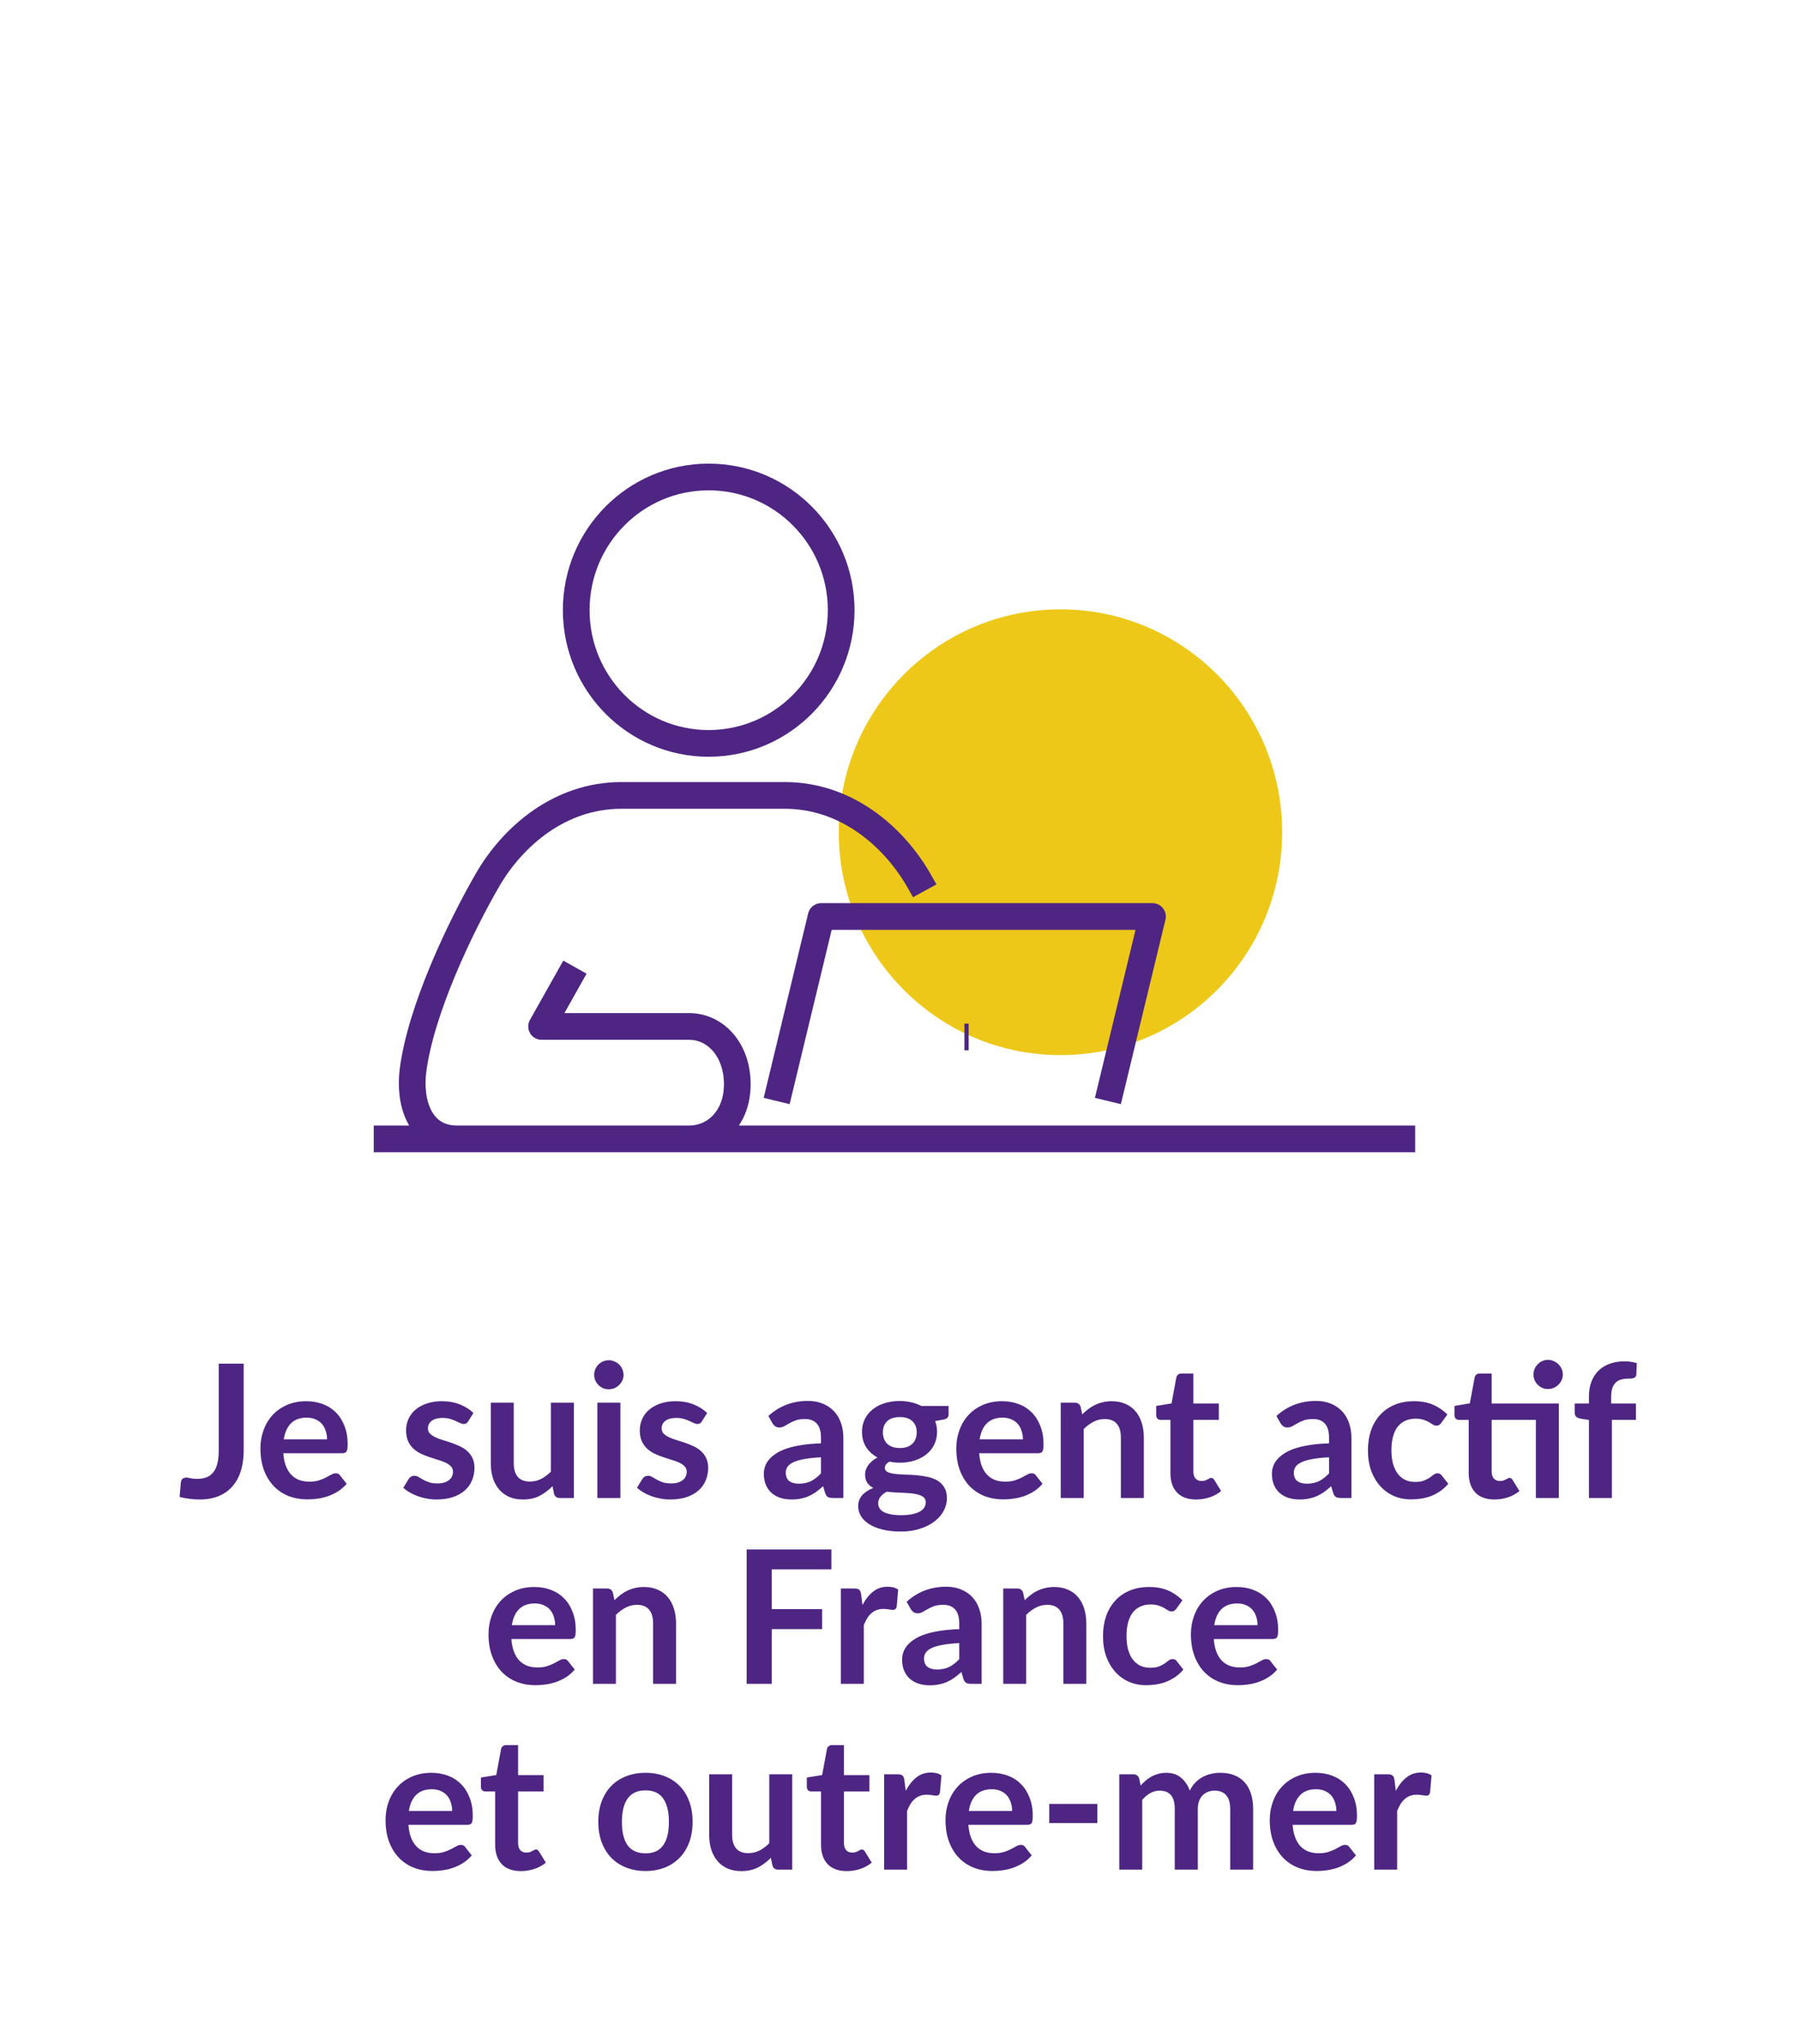 <svg width="155" height="176" viewBox="0 0 155 176" fill="none" xmlns="http://www.w3.org/2000/svg">
<g filter="url(#filter0_d_1829_20659)">
<rect x="7" y="7" width="141" height="162" rx="8" fill="white"/>
<path d="M91.321 90.86C101.864 90.86 110.407 82.269 110.407 71.668C110.407 61.066 101.864 52.475 91.321 52.475C80.778 52.475 72.228 61.066 72.228 71.668C72.228 82.269 80.778 90.86 91.321 90.86Z" fill="#EDC818"/>
<path d="M121.862 98.075H32.185M49.508 83.286L46.637 88.392H59.331C61.628 88.392 63.489 90.409 63.489 93.379C63.489 96.218 61.628 98.075 59.331 98.075H39.366C36.15 98.075 35.216 94.952 35.562 92.204C36.226 86.952 39.685 79.738 42.002 75.745C44.154 72.044 48.187 68.497 53.507 68.497H67.578C72.897 68.497 76.931 72.044 79.082 75.745C79.255 76.051 79.442 76.371 79.629 76.712M95.401 94.812L99.241 78.924H70.711L66.879 94.812M83.413 89.296H83.046" stroke="#4E2583" stroke-width="2.3" stroke-miterlimit="10" stroke-linejoin="round"/>
<path d="M72.434 52.539C72.434 58.876 67.322 64.017 61.02 64.017C54.725 64.017 49.619 58.876 49.619 52.539C49.619 46.209 54.725 41.075 61.02 41.075C67.322 41.075 72.434 46.209 72.434 52.539Z" stroke="#4E2583" stroke-width="2.3" stroke-miterlimit="10" stroke-linejoin="round"/>
<path d="M20.985 124.888C20.985 125.539 20.905 126.125 20.745 126.648C20.585 127.171 20.345 127.616 20.025 127.984C19.71 128.352 19.316 128.635 18.841 128.832C18.366 129.029 17.814 129.128 17.185 129.128C16.897 129.128 16.614 129.109 16.337 129.072C16.06 129.04 15.769 128.987 15.465 128.912C15.481 128.699 15.5 128.485 15.521 128.272C15.542 128.059 15.561 127.845 15.577 127.632C15.593 127.515 15.638 127.421 15.713 127.352C15.793 127.277 15.905 127.24 16.049 127.24C16.14 127.24 16.257 127.259 16.401 127.296C16.55 127.333 16.737 127.352 16.961 127.352C17.265 127.352 17.534 127.309 17.769 127.224C18.004 127.133 18.198 126.992 18.353 126.8C18.513 126.608 18.633 126.36 18.713 126.056C18.793 125.747 18.833 125.373 18.833 124.936V117.432H20.985V124.888ZM28.162 123.952C28.162 123.696 28.125 123.456 28.05 123.232C27.981 123.003 27.874 122.803 27.73 122.632C27.586 122.461 27.402 122.328 27.178 122.232C26.96 122.131 26.704 122.08 26.41 122.08C25.84 122.08 25.389 122.243 25.058 122.568C24.733 122.893 24.525 123.355 24.434 123.952H28.162ZM24.394 125.144C24.426 125.565 24.501 125.931 24.618 126.24C24.736 126.544 24.89 126.797 25.082 127C25.274 127.197 25.501 127.347 25.762 127.448C26.029 127.544 26.322 127.592 26.642 127.592C26.962 127.592 27.237 127.555 27.466 127.48C27.701 127.405 27.904 127.323 28.074 127.232C28.25 127.141 28.402 127.059 28.53 126.984C28.664 126.909 28.792 126.872 28.914 126.872C29.08 126.872 29.202 126.933 29.282 127.056L29.85 127.776C29.632 128.032 29.386 128.248 29.114 128.424C28.842 128.595 28.557 128.733 28.258 128.84C27.965 128.941 27.664 129.013 27.354 129.056C27.05 129.099 26.754 129.12 26.466 129.12C25.896 129.12 25.365 129.027 24.874 128.84C24.384 128.648 23.957 128.368 23.594 128C23.232 127.627 22.946 127.168 22.738 126.624C22.53 126.075 22.426 125.44 22.426 124.72C22.426 124.16 22.517 123.635 22.698 123.144C22.88 122.648 23.138 122.219 23.474 121.856C23.816 121.488 24.229 121.197 24.714 120.984C25.205 120.771 25.757 120.664 26.37 120.664C26.888 120.664 27.365 120.747 27.802 120.912C28.24 121.077 28.616 121.32 28.93 121.64C29.245 121.955 29.49 122.344 29.666 122.808C29.848 123.267 29.938 123.792 29.938 124.384C29.938 124.683 29.906 124.885 29.842 124.992C29.778 125.093 29.656 125.144 29.474 125.144H24.394ZM40.32 122.392C40.267 122.477 40.211 122.539 40.152 122.576C40.093 122.608 40.019 122.624 39.928 122.624C39.832 122.624 39.728 122.597 39.616 122.544C39.509 122.491 39.384 122.432 39.24 122.368C39.096 122.299 38.931 122.237 38.744 122.184C38.563 122.131 38.347 122.104 38.096 122.104C37.707 122.104 37.4 122.187 37.176 122.352C36.957 122.517 36.848 122.733 36.848 123C36.848 123.176 36.904 123.325 37.016 123.448C37.133 123.565 37.285 123.669 37.472 123.76C37.664 123.851 37.88 123.933 38.12 124.008C38.36 124.077 38.603 124.155 38.848 124.24C39.099 124.325 39.344 124.424 39.584 124.536C39.824 124.643 40.037 124.781 40.224 124.952C40.416 125.117 40.568 125.317 40.68 125.552C40.797 125.787 40.856 126.069 40.856 126.4C40.856 126.795 40.784 127.16 40.64 127.496C40.501 127.827 40.293 128.115 40.016 128.36C39.739 128.6 39.395 128.789 38.984 128.928C38.579 129.061 38.109 129.128 37.576 129.128C37.293 129.128 37.016 129.101 36.744 129.048C36.477 129 36.219 128.931 35.968 128.84C35.723 128.749 35.493 128.643 35.28 128.52C35.072 128.397 34.888 128.264 34.728 128.12L35.184 127.368C35.243 127.277 35.312 127.208 35.392 127.16C35.472 127.112 35.573 127.088 35.696 127.088C35.819 127.088 35.933 127.123 36.04 127.192C36.152 127.261 36.28 127.336 36.424 127.416C36.568 127.496 36.736 127.571 36.928 127.64C37.125 127.709 37.373 127.744 37.672 127.744C37.907 127.744 38.107 127.717 38.272 127.664C38.443 127.605 38.581 127.531 38.688 127.44C38.8 127.349 38.88 127.245 38.928 127.128C38.981 127.005 39.008 126.88 39.008 126.752C39.008 126.56 38.949 126.403 38.832 126.28C38.72 126.157 38.568 126.051 38.376 125.96C38.189 125.869 37.973 125.789 37.728 125.72C37.488 125.645 37.24 125.565 36.984 125.48C36.733 125.395 36.485 125.296 36.24 125.184C36 125.067 35.784 124.92 35.592 124.744C35.405 124.568 35.253 124.352 35.136 124.096C35.024 123.84 34.968 123.531 34.968 123.168C34.968 122.832 35.035 122.512 35.168 122.208C35.301 121.904 35.496 121.64 35.752 121.416C36.013 121.187 36.336 121.005 36.72 120.872C37.109 120.733 37.557 120.664 38.064 120.664C38.629 120.664 39.144 120.757 39.608 120.944C40.072 121.131 40.459 121.376 40.768 121.68L40.32 122.392ZM49.415 120.792V129H48.207C47.946 129 47.781 128.88 47.711 128.64L47.575 127.984C47.239 128.325 46.868 128.603 46.463 128.816C46.058 129.024 45.581 129.128 45.031 129.128C44.583 129.128 44.186 129.053 43.839 128.904C43.498 128.749 43.21 128.533 42.975 128.256C42.74 127.979 42.562 127.651 42.439 127.272C42.322 126.888 42.263 126.467 42.263 126.008V120.792H44.239V126.008C44.239 126.509 44.354 126.899 44.583 127.176C44.818 127.448 45.167 127.584 45.631 127.584C45.972 127.584 46.292 127.509 46.591 127.36C46.89 127.205 47.172 126.995 47.439 126.728V120.792H49.415ZM53.422 120.792V129H51.438V120.792H53.422ZM53.694 118.4C53.694 118.571 53.66 118.731 53.59 118.88C53.521 119.029 53.428 119.16 53.31 119.272C53.198 119.384 53.065 119.475 52.91 119.544C52.756 119.608 52.59 119.64 52.414 119.64C52.244 119.64 52.081 119.608 51.926 119.544C51.777 119.475 51.646 119.384 51.534 119.272C51.422 119.16 51.332 119.029 51.262 118.88C51.198 118.731 51.166 118.571 51.166 118.4C51.166 118.224 51.198 118.059 51.262 117.904C51.332 117.749 51.422 117.616 51.534 117.504C51.646 117.392 51.777 117.304 51.926 117.24C52.081 117.171 52.244 117.136 52.414 117.136C52.59 117.136 52.756 117.171 52.91 117.24C53.065 117.304 53.198 117.392 53.31 117.504C53.428 117.616 53.521 117.749 53.59 117.904C53.66 118.059 53.694 118.224 53.694 118.4ZM60.445 122.392C60.392 122.477 60.336 122.539 60.277 122.576C60.218 122.608 60.144 122.624 60.053 122.624C59.957 122.624 59.853 122.597 59.741 122.544C59.634 122.491 59.509 122.432 59.365 122.368C59.221 122.299 59.056 122.237 58.869 122.184C58.688 122.131 58.472 122.104 58.221 122.104C57.832 122.104 57.525 122.187 57.301 122.352C57.082 122.517 56.973 122.733 56.973 123C56.973 123.176 57.029 123.325 57.141 123.448C57.258 123.565 57.41 123.669 57.597 123.76C57.789 123.851 58.005 123.933 58.245 124.008C58.485 124.077 58.728 124.155 58.973 124.24C59.224 124.325 59.469 124.424 59.709 124.536C59.949 124.643 60.162 124.781 60.349 124.952C60.541 125.117 60.693 125.317 60.805 125.552C60.922 125.787 60.981 126.069 60.981 126.4C60.981 126.795 60.909 127.16 60.765 127.496C60.626 127.827 60.418 128.115 60.141 128.36C59.864 128.6 59.52 128.789 59.109 128.928C58.704 129.061 58.234 129.128 57.701 129.128C57.418 129.128 57.141 129.101 56.869 129.048C56.602 129 56.344 128.931 56.093 128.84C55.848 128.749 55.618 128.643 55.405 128.52C55.197 128.397 55.013 128.264 54.853 128.12L55.309 127.368C55.368 127.277 55.437 127.208 55.517 127.16C55.597 127.112 55.698 127.088 55.821 127.088C55.944 127.088 56.058 127.123 56.165 127.192C56.277 127.261 56.405 127.336 56.549 127.416C56.693 127.496 56.861 127.571 57.053 127.64C57.25 127.709 57.498 127.744 57.797 127.744C58.032 127.744 58.232 127.717 58.397 127.664C58.568 127.605 58.706 127.531 58.813 127.44C58.925 127.349 59.005 127.245 59.053 127.128C59.106 127.005 59.133 126.88 59.133 126.752C59.133 126.56 59.074 126.403 58.957 126.28C58.845 126.157 58.693 126.051 58.501 125.96C58.314 125.869 58.098 125.789 57.853 125.72C57.613 125.645 57.365 125.565 57.109 125.48C56.858 125.395 56.61 125.296 56.365 125.184C56.125 125.067 55.909 124.92 55.717 124.744C55.53 124.568 55.378 124.352 55.261 124.096C55.149 123.84 55.093 123.531 55.093 123.168C55.093 122.832 55.16 122.512 55.293 122.208C55.426 121.904 55.621 121.64 55.877 121.416C56.138 121.187 56.461 121.005 56.845 120.872C57.234 120.733 57.682 120.664 58.189 120.664C58.754 120.664 59.269 120.757 59.733 120.944C60.197 121.131 60.584 121.376 60.893 121.68L60.445 122.392ZM70.695 125.496C70.124 125.523 69.644 125.573 69.255 125.648C68.865 125.717 68.553 125.808 68.319 125.92C68.084 126.032 67.916 126.163 67.815 126.312C67.713 126.461 67.663 126.624 67.663 126.8C67.663 127.147 67.764 127.395 67.967 127.544C68.175 127.693 68.444 127.768 68.775 127.768C69.18 127.768 69.529 127.696 69.823 127.552C70.121 127.403 70.412 127.179 70.695 126.88V125.496ZM66.167 121.936C67.111 121.072 68.247 120.64 69.575 120.64C70.055 120.64 70.484 120.72 70.863 120.88C71.242 121.035 71.561 121.253 71.823 121.536C72.084 121.813 72.281 122.147 72.415 122.536C72.553 122.925 72.623 123.352 72.623 123.816V129H71.727C71.54 129 71.396 128.973 71.295 128.92C71.194 128.861 71.114 128.747 71.055 128.576L70.879 127.984C70.671 128.171 70.468 128.336 70.271 128.48C70.073 128.619 69.868 128.736 69.655 128.832C69.442 128.928 69.212 129 68.967 129.048C68.727 129.101 68.46 129.128 68.167 129.128C67.82 129.128 67.5 129.083 67.207 128.992C66.913 128.896 66.66 128.755 66.447 128.568C66.234 128.381 66.068 128.149 65.951 127.872C65.834 127.595 65.775 127.272 65.775 126.904C65.775 126.696 65.809 126.491 65.879 126.288C65.948 126.08 66.06 125.883 66.215 125.696C66.375 125.509 66.58 125.333 66.831 125.168C67.082 125.003 67.388 124.859 67.751 124.736C68.119 124.613 68.546 124.515 69.031 124.44C69.516 124.36 70.071 124.312 70.695 124.296V123.816C70.695 123.267 70.578 122.861 70.343 122.6C70.108 122.333 69.769 122.2 69.327 122.2C69.007 122.2 68.74 122.237 68.527 122.312C68.319 122.387 68.135 122.472 67.975 122.568C67.815 122.659 67.668 122.741 67.535 122.816C67.407 122.891 67.263 122.928 67.103 122.928C66.964 122.928 66.847 122.893 66.751 122.824C66.655 122.749 66.578 122.664 66.519 122.568L66.167 121.936ZM77.484 124.696C77.729 124.696 77.942 124.664 78.124 124.6C78.305 124.531 78.454 124.437 78.572 124.32C78.695 124.203 78.785 124.061 78.844 123.896C78.908 123.731 78.94 123.549 78.94 123.352C78.94 122.947 78.817 122.627 78.572 122.392C78.332 122.152 77.969 122.032 77.484 122.032C76.999 122.032 76.633 122.152 76.388 122.392C76.148 122.627 76.028 122.947 76.028 123.352C76.028 123.544 76.057 123.723 76.116 123.888C76.18 124.053 76.27 124.197 76.388 124.32C76.51 124.437 76.662 124.531 76.844 124.6C77.031 124.664 77.244 124.696 77.484 124.696ZM79.716 129.368C79.716 129.208 79.668 129.077 79.572 128.976C79.476 128.875 79.345 128.797 79.18 128.744C79.014 128.685 78.82 128.643 78.596 128.616C78.377 128.589 78.142 128.571 77.892 128.56C77.647 128.544 77.391 128.531 77.124 128.52C76.862 128.509 76.606 128.488 76.356 128.456C76.137 128.579 75.959 128.723 75.82 128.888C75.686 129.053 75.62 129.245 75.62 129.464C75.62 129.608 75.654 129.741 75.724 129.864C75.799 129.992 75.913 130.101 76.068 130.192C76.228 130.283 76.433 130.352 76.684 130.4C76.934 130.453 77.241 130.48 77.604 130.48C77.972 130.48 78.289 130.451 78.556 130.392C78.823 130.339 79.041 130.261 79.212 130.16C79.388 130.064 79.516 129.947 79.596 129.808C79.676 129.675 79.716 129.528 79.716 129.368ZM81.684 121.072V121.808C81.684 122.043 81.543 122.187 81.26 122.24L80.524 122.376C80.636 122.659 80.692 122.968 80.692 123.304C80.692 123.709 80.609 124.077 80.444 124.408C80.284 124.733 80.06 125.011 79.772 125.24C79.484 125.469 79.142 125.648 78.748 125.776C78.359 125.899 77.937 125.96 77.484 125.96C77.324 125.96 77.169 125.952 77.02 125.936C76.871 125.92 76.724 125.899 76.58 125.872C76.324 126.027 76.196 126.2 76.196 126.392C76.196 126.557 76.27 126.68 76.42 126.76C76.575 126.835 76.777 126.888 77.028 126.92C77.278 126.952 77.564 126.973 77.884 126.984C78.204 126.989 78.532 127.005 78.868 127.032C79.204 127.059 79.532 127.107 79.852 127.176C80.172 127.24 80.457 127.344 80.708 127.488C80.959 127.632 81.159 127.829 81.308 128.08C81.463 128.325 81.54 128.643 81.54 129.032C81.54 129.395 81.449 129.747 81.268 130.088C81.092 130.429 80.833 130.733 80.492 131C80.156 131.267 79.74 131.48 79.244 131.64C78.753 131.805 78.193 131.888 77.564 131.888C76.945 131.888 76.406 131.827 75.948 131.704C75.489 131.587 75.108 131.427 74.804 131.224C74.5 131.027 74.273 130.797 74.124 130.536C73.975 130.275 73.9 130.003 73.9 129.72C73.9 129.336 74.014 129.016 74.244 128.76C74.478 128.499 74.799 128.291 75.204 128.136C74.985 128.024 74.812 127.875 74.684 127.688C74.556 127.501 74.492 127.256 74.492 126.952C74.492 126.829 74.513 126.704 74.556 126.576C74.604 126.443 74.671 126.312 74.756 126.184C74.847 126.056 74.959 125.936 75.092 125.824C75.225 125.707 75.382 125.603 75.564 125.512C75.148 125.288 74.82 124.989 74.58 124.616C74.345 124.243 74.228 123.805 74.228 123.304C74.228 122.899 74.308 122.533 74.468 122.208C74.633 121.877 74.86 121.597 75.148 121.368C75.441 121.133 75.785 120.955 76.18 120.832C76.58 120.709 77.014 120.648 77.484 120.648C77.836 120.648 78.166 120.685 78.476 120.76C78.785 120.829 79.068 120.933 79.324 121.072H81.684ZM88.084 123.952C88.084 123.696 88.047 123.456 87.972 123.232C87.903 123.003 87.796 122.803 87.652 122.632C87.508 122.461 87.324 122.328 87.1 122.232C86.882 122.131 86.626 122.08 86.332 122.08C85.762 122.08 85.311 122.243 84.98 122.568C84.655 122.893 84.447 123.355 84.356 123.952H88.084ZM84.316 125.144C84.348 125.565 84.423 125.931 84.54 126.24C84.658 126.544 84.812 126.797 85.004 127C85.196 127.197 85.423 127.347 85.684 127.448C85.951 127.544 86.244 127.592 86.564 127.592C86.884 127.592 87.159 127.555 87.388 127.48C87.623 127.405 87.826 127.323 87.996 127.232C88.172 127.141 88.324 127.059 88.452 126.984C88.586 126.909 88.714 126.872 88.836 126.872C89.002 126.872 89.124 126.933 89.204 127.056L89.772 127.776C89.554 128.032 89.308 128.248 89.036 128.424C88.764 128.595 88.479 128.733 88.18 128.84C87.887 128.941 87.586 129.013 87.276 129.056C86.972 129.099 86.676 129.12 86.388 129.12C85.818 129.12 85.287 129.027 84.796 128.84C84.306 128.648 83.879 128.368 83.516 128C83.154 127.627 82.868 127.168 82.66 126.624C82.452 126.075 82.348 125.44 82.348 124.72C82.348 124.16 82.439 123.635 82.62 123.144C82.802 122.648 83.06 122.219 83.396 121.856C83.738 121.488 84.151 121.197 84.636 120.984C85.127 120.771 85.679 120.664 86.292 120.664C86.81 120.664 87.287 120.747 87.724 120.912C88.162 121.077 88.538 121.32 88.852 121.64C89.167 121.955 89.412 122.344 89.588 122.808C89.77 123.267 89.86 123.792 89.86 124.384C89.86 124.683 89.828 124.885 89.764 124.992C89.7 125.093 89.578 125.144 89.396 125.144H84.316ZM93.191 121.8C93.356 121.635 93.53 121.483 93.711 121.344C93.898 121.2 94.093 121.08 94.295 120.984C94.503 120.883 94.725 120.805 94.959 120.752C95.194 120.693 95.45 120.664 95.727 120.664C96.175 120.664 96.573 120.741 96.919 120.896C97.266 121.045 97.554 121.259 97.783 121.536C98.018 121.808 98.194 122.136 98.311 122.52C98.434 122.899 98.495 123.317 98.495 123.776V129H96.519V123.776C96.519 123.275 96.404 122.888 96.175 122.616C95.946 122.339 95.597 122.2 95.127 122.2C94.786 122.2 94.466 122.277 94.167 122.432C93.868 122.587 93.586 122.797 93.319 123.064V129H91.343V120.792H92.551C92.807 120.792 92.975 120.912 93.055 121.152L93.191 121.8ZM103.001 129.128C102.286 129.128 101.737 128.928 101.353 128.528C100.974 128.123 100.785 127.565 100.785 126.856V122.272H99.945C99.838 122.272 99.748 122.237 99.673 122.168C99.598 122.099 99.561 121.995 99.561 121.856V121.072L100.881 120.856L101.297 118.616C101.324 118.509 101.374 118.427 101.449 118.368C101.524 118.309 101.62 118.28 101.737 118.28H102.761V120.864H104.953V122.272H102.761V126.72C102.761 126.976 102.822 127.176 102.945 127.32C103.073 127.464 103.246 127.536 103.465 127.536C103.588 127.536 103.689 127.523 103.769 127.496C103.854 127.464 103.926 127.432 103.985 127.4C104.049 127.368 104.105 127.339 104.153 127.312C104.201 127.28 104.249 127.264 104.297 127.264C104.356 127.264 104.404 127.28 104.441 127.312C104.478 127.339 104.518 127.381 104.561 127.44L105.153 128.4C104.865 128.64 104.534 128.821 104.161 128.944C103.788 129.067 103.401 129.128 103.001 129.128ZM114.445 125.496C113.874 125.523 113.394 125.573 113.005 125.648C112.615 125.717 112.303 125.808 112.069 125.92C111.834 126.032 111.666 126.163 111.565 126.312C111.463 126.461 111.413 126.624 111.413 126.8C111.413 127.147 111.514 127.395 111.717 127.544C111.925 127.693 112.194 127.768 112.525 127.768C112.93 127.768 113.279 127.696 113.573 127.552C113.871 127.403 114.162 127.179 114.445 126.88V125.496ZM109.917 121.936C110.861 121.072 111.997 120.64 113.325 120.64C113.805 120.64 114.234 120.72 114.613 120.88C114.991 121.035 115.311 121.253 115.573 121.536C115.834 121.813 116.031 122.147 116.165 122.536C116.303 122.925 116.373 123.352 116.373 123.816V129H115.477C115.29 129 115.146 128.973 115.045 128.92C114.943 128.861 114.863 128.747 114.805 128.576L114.629 127.984C114.421 128.171 114.218 128.336 114.021 128.48C113.823 128.619 113.618 128.736 113.405 128.832C113.191 128.928 112.962 129 112.717 129.048C112.477 129.101 112.21 129.128 111.917 129.128C111.57 129.128 111.25 129.083 110.957 128.992C110.663 128.896 110.41 128.755 110.197 128.568C109.983 128.381 109.818 128.149 109.701 127.872C109.583 127.595 109.525 127.272 109.525 126.904C109.525 126.696 109.559 126.491 109.629 126.288C109.698 126.08 109.81 125.883 109.965 125.696C110.125 125.509 110.33 125.333 110.581 125.168C110.831 125.003 111.138 124.859 111.501 124.736C111.869 124.613 112.295 124.515 112.781 124.44C113.266 124.36 113.821 124.312 114.445 124.296V123.816C114.445 123.267 114.327 122.861 114.093 122.6C113.858 122.333 113.519 122.2 113.077 122.2C112.757 122.2 112.49 122.237 112.277 122.312C112.069 122.387 111.885 122.472 111.725 122.568C111.565 122.659 111.418 122.741 111.285 122.816C111.157 122.891 111.013 122.928 110.853 122.928C110.714 122.928 110.597 122.893 110.501 122.824C110.405 122.749 110.327 122.664 110.269 122.568L109.917 121.936ZM124.114 122.528C124.055 122.603 123.996 122.661 123.938 122.704C123.884 122.747 123.804 122.768 123.698 122.768C123.596 122.768 123.498 122.739 123.402 122.68C123.306 122.616 123.191 122.547 123.058 122.472C122.924 122.392 122.764 122.323 122.578 122.264C122.396 122.2 122.17 122.168 121.898 122.168C121.551 122.168 121.247 122.232 120.986 122.36C120.724 122.483 120.506 122.661 120.33 122.896C120.159 123.131 120.031 123.416 119.946 123.752C119.86 124.083 119.818 124.459 119.818 124.88C119.818 125.317 119.863 125.707 119.954 126.048C120.05 126.389 120.186 126.677 120.362 126.912C120.538 127.141 120.751 127.317 121.002 127.44C121.252 127.557 121.535 127.616 121.85 127.616C122.164 127.616 122.418 127.579 122.61 127.504C122.807 127.424 122.972 127.339 123.106 127.248C123.239 127.152 123.354 127.067 123.45 126.992C123.551 126.912 123.663 126.872 123.786 126.872C123.946 126.872 124.066 126.933 124.146 127.056L124.714 127.776C124.495 128.032 124.258 128.248 124.002 128.424C123.746 128.595 123.479 128.733 123.202 128.84C122.93 128.941 122.647 129.013 122.354 129.056C122.066 129.099 121.778 129.12 121.49 129.12C120.983 129.12 120.506 129.027 120.058 128.84C119.61 128.648 119.218 128.371 118.882 128.008C118.546 127.645 118.279 127.203 118.082 126.68C117.89 126.152 117.794 125.552 117.794 124.88C117.794 124.277 117.879 123.72 118.05 123.208C118.226 122.691 118.482 122.245 118.818 121.872C119.154 121.493 119.57 121.197 120.066 120.984C120.562 120.771 121.132 120.664 121.778 120.664C122.391 120.664 122.927 120.763 123.386 120.96C123.85 121.157 124.266 121.44 124.634 121.808L124.114 122.528ZM134.233 129H132.257V122.272H128.449V126.72C128.449 126.976 128.51 127.176 128.633 127.32C128.761 127.464 128.934 127.536 129.153 127.536C129.275 127.536 129.377 127.523 129.457 127.496C129.542 127.464 129.614 127.432 129.673 127.4C129.737 127.368 129.793 127.339 129.841 127.312C129.889 127.28 129.937 127.264 129.985 127.264C130.043 127.264 130.091 127.28 130.129 127.312C130.166 127.339 130.206 127.381 130.249 127.44L130.841 128.4C130.553 128.64 130.222 128.821 129.849 128.944C129.475 129.067 129.089 129.128 128.689 129.128C127.974 129.128 127.425 128.928 127.041 128.528C126.662 128.123 126.473 127.565 126.473 126.856V122.272H125.633C125.526 122.272 125.435 122.237 125.361 122.168C125.286 122.099 125.249 121.995 125.249 121.856V121.072L126.569 120.848L126.985 118.616C127.011 118.509 127.062 118.427 127.137 118.368C127.211 118.309 127.307 118.28 127.425 118.28H128.449V120.864H134.233V129ZM134.577 118.368C134.577 118.539 134.542 118.701 134.473 118.856C134.403 119.005 134.31 119.136 134.193 119.248C134.081 119.36 133.945 119.451 133.785 119.52C133.63 119.584 133.465 119.616 133.289 119.616C133.118 119.616 132.958 119.584 132.809 119.52C132.659 119.451 132.529 119.36 132.417 119.248C132.305 119.136 132.214 119.005 132.145 118.856C132.081 118.701 132.049 118.539 132.049 118.368C132.049 118.192 132.081 118.029 132.145 117.88C132.214 117.725 132.305 117.592 132.417 117.48C132.529 117.363 132.659 117.272 132.809 117.208C132.958 117.139 133.118 117.104 133.289 117.104C133.465 117.104 133.63 117.139 133.785 117.208C133.945 117.272 134.081 117.363 134.193 117.48C134.31 117.592 134.403 117.725 134.473 117.88C134.542 118.029 134.577 118.192 134.577 118.368ZM136.825 129V122.28L136.113 122.168C135.959 122.136 135.833 122.083 135.737 122.008C135.647 121.928 135.601 121.816 135.601 121.672V120.864H136.825V120.256C136.825 119.787 136.895 119.365 137.033 118.992C137.177 118.619 137.38 118.301 137.641 118.04C137.908 117.779 138.231 117.579 138.609 117.44C138.988 117.301 139.415 117.232 139.889 117.232C140.268 117.232 140.62 117.283 140.945 117.384L140.905 118.376C140.9 118.451 140.879 118.512 140.841 118.56C140.804 118.603 140.753 118.637 140.689 118.664C140.631 118.685 140.561 118.701 140.481 118.712C140.401 118.717 140.316 118.72 140.225 118.72C139.991 118.72 139.78 118.747 139.593 118.8C139.412 118.848 139.257 118.936 139.129 119.064C139.001 119.187 138.903 119.352 138.833 119.56C138.769 119.763 138.737 120.016 138.737 120.32V120.864H140.873V122.272H138.801V129H136.825ZM47.803 139.952C47.803 139.696 47.766 139.456 47.691 139.232C47.622 139.003 47.515 138.803 47.371 138.632C47.227 138.461 47.043 138.328 46.819 138.232C46.6 138.131 46.344 138.08 46.051 138.08C45.48 138.08 45.03 138.243 44.699 138.568C44.374 138.893 44.166 139.355 44.075 139.952H47.803ZM44.035 141.144C44.067 141.565 44.142 141.931 44.259 142.24C44.376 142.544 44.531 142.797 44.723 143C44.915 143.197 45.142 143.347 45.403 143.448C45.67 143.544 45.963 143.592 46.283 143.592C46.603 143.592 46.878 143.555 47.107 143.48C47.342 143.405 47.544 143.323 47.715 143.232C47.891 143.141 48.043 143.059 48.171 142.984C48.304 142.909 48.432 142.872 48.555 142.872C48.72 142.872 48.843 142.933 48.923 143.056L49.491 143.776C49.272 144.032 49.027 144.248 48.755 144.424C48.483 144.595 48.198 144.733 47.899 144.84C47.606 144.941 47.304 145.013 46.995 145.056C46.691 145.099 46.395 145.12 46.107 145.12C45.536 145.12 45.006 145.027 44.515 144.84C44.024 144.648 43.598 144.368 43.235 144C42.872 143.627 42.587 143.168 42.379 142.624C42.171 142.075 42.067 141.44 42.067 140.72C42.067 140.16 42.158 139.635 42.339 139.144C42.52 138.648 42.779 138.219 43.115 137.856C43.456 137.488 43.87 137.197 44.355 136.984C44.846 136.771 45.398 136.664 46.011 136.664C46.528 136.664 47.006 136.747 47.443 136.912C47.88 137.077 48.256 137.32 48.571 137.64C48.886 137.955 49.131 138.344 49.307 138.808C49.488 139.267 49.579 139.792 49.579 140.384C49.579 140.683 49.547 140.885 49.483 140.992C49.419 141.093 49.296 141.144 49.115 141.144H44.035ZM52.91 137.8C53.075 137.635 53.249 137.483 53.43 137.344C53.617 137.2 53.811 137.08 54.014 136.984C54.222 136.883 54.443 136.805 54.678 136.752C54.913 136.693 55.169 136.664 55.446 136.664C55.894 136.664 56.291 136.741 56.638 136.896C56.985 137.045 57.273 137.259 57.502 137.536C57.737 137.808 57.913 138.136 58.03 138.52C58.153 138.899 58.214 139.317 58.214 139.776V145H56.238V139.776C56.238 139.275 56.123 138.888 55.894 138.616C55.665 138.339 55.315 138.2 54.846 138.2C54.505 138.2 54.185 138.277 53.886 138.432C53.587 138.587 53.305 138.797 53.038 139.064V145H51.062V136.792H52.27C52.526 136.792 52.694 136.912 52.774 137.152L52.91 137.8ZM66.456 135.144V138.568H70.792V140.288H66.456V145H64.296V133.432H71.592V135.144H66.456ZM74.27 138.216C74.526 137.725 74.83 137.341 75.182 137.064C75.534 136.781 75.95 136.64 76.43 136.64C76.808 136.64 77.112 136.723 77.342 136.888L77.214 138.368C77.187 138.464 77.147 138.533 77.094 138.576C77.046 138.613 76.979 138.632 76.894 138.632C76.814 138.632 76.694 138.619 76.534 138.592C76.379 138.565 76.227 138.552 76.078 138.552C75.859 138.552 75.664 138.584 75.494 138.648C75.323 138.712 75.168 138.805 75.03 138.928C74.896 139.045 74.776 139.189 74.67 139.36C74.568 139.531 74.472 139.725 74.382 139.944V145H72.406V136.792H73.566C73.768 136.792 73.91 136.829 73.99 136.904C74.07 136.973 74.123 137.101 74.15 137.288L74.27 138.216ZM82.601 141.496C82.03 141.523 81.55 141.573 81.161 141.648C80.772 141.717 80.46 141.808 80.225 141.92C79.99 142.032 79.822 142.163 79.721 142.312C79.62 142.461 79.569 142.624 79.569 142.8C79.569 143.147 79.67 143.395 79.873 143.544C80.081 143.693 80.35 143.768 80.681 143.768C81.086 143.768 81.436 143.696 81.729 143.552C82.028 143.403 82.318 143.179 82.601 142.88V141.496ZM78.073 137.936C79.017 137.072 80.153 136.64 81.481 136.64C81.961 136.64 82.39 136.72 82.769 136.88C83.148 137.035 83.468 137.253 83.729 137.536C83.99 137.813 84.188 138.147 84.321 138.536C84.46 138.925 84.529 139.352 84.529 139.816V145H83.633C83.446 145 83.302 144.973 83.201 144.92C83.1 144.861 83.02 144.747 82.961 144.576L82.785 143.984C82.577 144.171 82.374 144.336 82.177 144.48C81.98 144.619 81.774 144.736 81.561 144.832C81.348 144.928 81.118 145 80.873 145.048C80.633 145.101 80.366 145.128 80.073 145.128C79.726 145.128 79.406 145.083 79.113 144.992C78.82 144.896 78.566 144.755 78.353 144.568C78.14 144.381 77.974 144.149 77.857 143.872C77.74 143.595 77.681 143.272 77.681 142.904C77.681 142.696 77.716 142.491 77.785 142.288C77.854 142.08 77.966 141.883 78.121 141.696C78.281 141.509 78.486 141.333 78.737 141.168C78.988 141.003 79.294 140.859 79.657 140.736C80.025 140.613 80.452 140.515 80.937 140.44C81.422 140.36 81.977 140.312 82.601 140.296V139.816C82.601 139.267 82.484 138.861 82.249 138.6C82.014 138.333 81.676 138.2 81.233 138.2C80.913 138.2 80.646 138.237 80.433 138.312C80.225 138.387 80.041 138.472 79.881 138.568C79.721 138.659 79.574 138.741 79.441 138.816C79.313 138.891 79.169 138.928 79.009 138.928C78.87 138.928 78.753 138.893 78.657 138.824C78.561 138.749 78.484 138.664 78.425 138.568L78.073 137.936ZM88.238 137.8C88.403 137.635 88.577 137.483 88.758 137.344C88.945 137.2 89.139 137.08 89.342 136.984C89.55 136.883 89.771 136.805 90.006 136.752C90.241 136.693 90.497 136.664 90.774 136.664C91.222 136.664 91.619 136.741 91.966 136.896C92.313 137.045 92.601 137.259 92.83 137.536C93.065 137.808 93.241 138.136 93.358 138.52C93.481 138.899 93.542 139.317 93.542 139.776V145H91.566V139.776C91.566 139.275 91.451 138.888 91.222 138.616C90.993 138.339 90.643 138.2 90.174 138.2C89.833 138.2 89.513 138.277 89.214 138.432C88.915 138.587 88.633 138.797 88.366 139.064V145H86.39V136.792H87.598C87.854 136.792 88.022 136.912 88.102 137.152L88.238 137.8ZM101.301 138.528C101.243 138.603 101.184 138.661 101.125 138.704C101.072 138.747 100.992 138.768 100.885 138.768C100.784 138.768 100.685 138.739 100.589 138.68C100.493 138.616 100.379 138.547 100.245 138.472C100.112 138.392 99.952 138.323 99.765 138.264C99.584 138.2 99.357 138.168 99.085 138.168C98.739 138.168 98.435 138.232 98.173 138.36C97.912 138.483 97.693 138.661 97.517 138.896C97.347 139.131 97.219 139.416 97.133 139.752C97.048 140.083 97.005 140.459 97.005 140.88C97.005 141.317 97.051 141.707 97.141 142.048C97.237 142.389 97.373 142.677 97.549 142.912C97.725 143.141 97.939 143.317 98.189 143.44C98.44 143.557 98.723 143.616 99.037 143.616C99.352 143.616 99.605 143.579 99.797 143.504C99.995 143.424 100.16 143.339 100.293 143.248C100.427 143.152 100.541 143.067 100.637 142.992C100.739 142.912 100.851 142.872 100.973 142.872C101.133 142.872 101.253 142.933 101.333 143.056L101.901 143.776C101.683 144.032 101.445 144.248 101.189 144.424C100.933 144.595 100.667 144.733 100.389 144.84C100.117 144.941 99.835 145.013 99.541 145.056C99.253 145.099 98.965 145.12 98.677 145.12C98.171 145.12 97.693 145.027 97.245 144.84C96.797 144.648 96.405 144.371 96.069 144.008C95.733 143.645 95.467 143.203 95.269 142.68C95.077 142.152 94.981 141.552 94.981 140.88C94.981 140.277 95.067 139.72 95.237 139.208C95.413 138.691 95.669 138.245 96.005 137.872C96.341 137.493 96.757 137.197 97.253 136.984C97.749 136.771 98.32 136.664 98.965 136.664C99.579 136.664 100.115 136.763 100.573 136.96C101.037 137.157 101.453 137.44 101.821 137.808L101.301 138.528ZM108.287 139.952C108.287 139.696 108.25 139.456 108.175 139.232C108.106 139.003 107.999 138.803 107.855 138.632C107.711 138.461 107.527 138.328 107.303 138.232C107.085 138.131 106.829 138.08 106.535 138.08C105.965 138.08 105.514 138.243 105.183 138.568C104.858 138.893 104.65 139.355 104.559 139.952H108.287ZM104.519 141.144C104.551 141.565 104.626 141.931 104.743 142.24C104.861 142.544 105.015 142.797 105.207 143C105.399 143.197 105.626 143.347 105.887 143.448C106.154 143.544 106.447 143.592 106.767 143.592C107.087 143.592 107.362 143.555 107.591 143.48C107.826 143.405 108.029 143.323 108.199 143.232C108.375 143.141 108.527 143.059 108.655 142.984C108.789 142.909 108.917 142.872 109.039 142.872C109.205 142.872 109.327 142.933 109.407 143.056L109.975 143.776C109.757 144.032 109.511 144.248 109.239 144.424C108.967 144.595 108.682 144.733 108.383 144.84C108.09 144.941 107.789 145.013 107.479 145.056C107.175 145.099 106.879 145.12 106.591 145.12C106.021 145.12 105.49 145.027 104.999 144.84C104.509 144.648 104.082 144.368 103.719 144C103.357 143.627 103.071 143.168 102.863 142.624C102.655 142.075 102.551 141.44 102.551 140.72C102.551 140.16 102.642 139.635 102.823 139.144C103.005 138.648 103.263 138.219 103.599 137.856C103.941 137.488 104.354 137.197 104.839 136.984C105.33 136.771 105.882 136.664 106.495 136.664C107.013 136.664 107.49 136.747 107.927 136.912C108.365 137.077 108.741 137.32 109.055 137.64C109.37 137.955 109.615 138.344 109.791 138.808C109.973 139.267 110.063 139.792 110.063 140.384C110.063 140.683 110.031 140.885 109.967 140.992C109.903 141.093 109.781 141.144 109.599 141.144H104.519ZM38.936 155.952C38.936 155.696 38.898 155.456 38.824 155.232C38.755 155.003 38.648 154.803 38.504 154.632C38.36 154.461 38.176 154.328 37.952 154.232C37.733 154.131 37.477 154.08 37.184 154.08C36.613 154.08 36.163 154.243 35.832 154.568C35.507 154.893 35.298 155.355 35.208 155.952H38.936ZM35.168 157.144C35.2 157.565 35.275 157.931 35.392 158.24C35.509 158.544 35.664 158.797 35.856 159C36.048 159.197 36.275 159.347 36.536 159.448C36.803 159.544 37.096 159.592 37.416 159.592C37.736 159.592 38.011 159.555 38.24 159.48C38.474 159.405 38.677 159.323 38.848 159.232C39.024 159.141 39.176 159.059 39.304 158.984C39.437 158.909 39.565 158.872 39.688 158.872C39.853 158.872 39.976 158.933 40.056 159.056L40.624 159.776C40.405 160.032 40.16 160.248 39.888 160.424C39.616 160.595 39.331 160.733 39.032 160.84C38.739 160.941 38.437 161.013 38.128 161.056C37.824 161.099 37.528 161.12 37.24 161.12C36.669 161.12 36.139 161.027 35.648 160.84C35.157 160.648 34.73 160.368 34.368 160C34.005 159.627 33.72 159.168 33.512 158.624C33.304 158.075 33.2 157.44 33.2 156.72C33.2 156.16 33.291 155.635 33.472 155.144C33.653 154.648 33.912 154.219 34.248 153.856C34.589 153.488 35.002 153.197 35.488 152.984C35.978 152.771 36.531 152.664 37.144 152.664C37.661 152.664 38.139 152.747 38.576 152.912C39.013 153.077 39.389 153.32 39.704 153.64C40.019 153.955 40.264 154.344 40.44 154.808C40.621 155.267 40.712 155.792 40.712 156.384C40.712 156.683 40.68 156.885 40.616 156.992C40.552 157.093 40.429 157.144 40.248 157.144H35.168ZM44.853 161.128C44.138 161.128 43.589 160.928 43.205 160.528C42.826 160.123 42.637 159.565 42.637 158.856V154.272H41.797C41.69 154.272 41.599 154.237 41.525 154.168C41.45 154.099 41.413 153.995 41.413 153.856V153.072L42.733 152.856L43.149 150.616C43.175 150.509 43.226 150.427 43.301 150.368C43.375 150.309 43.471 150.28 43.589 150.28H44.613V152.864H46.805V154.272H44.613V158.72C44.613 158.976 44.674 159.176 44.797 159.32C44.925 159.464 45.098 159.536 45.317 159.536C45.439 159.536 45.541 159.523 45.621 159.496C45.706 159.464 45.778 159.432 45.837 159.4C45.901 159.368 45.957 159.339 46.005 159.312C46.053 159.28 46.101 159.264 46.149 159.264C46.207 159.264 46.255 159.28 46.293 159.312C46.33 159.339 46.37 159.381 46.413 159.44L47.005 160.4C46.717 160.64 46.386 160.821 46.013 160.944C45.639 161.067 45.253 161.128 44.853 161.128ZM55.592 152.664C56.2 152.664 56.752 152.763 57.248 152.96C57.75 153.157 58.176 153.437 58.528 153.8C58.886 154.163 59.16 154.605 59.352 155.128C59.544 155.651 59.64 156.235 59.64 156.88C59.64 157.531 59.544 158.117 59.352 158.64C59.16 159.163 58.886 159.608 58.528 159.976C58.176 160.344 57.75 160.627 57.248 160.824C56.752 161.021 56.2 161.12 55.592 161.12C54.979 161.12 54.422 161.021 53.92 160.824C53.419 160.627 52.99 160.344 52.632 159.976C52.28 159.608 52.006 159.163 51.808 158.64C51.616 158.117 51.52 157.531 51.52 156.88C51.52 156.235 51.616 155.651 51.808 155.128C52.006 154.605 52.28 154.163 52.632 153.8C52.99 153.437 53.419 153.157 53.92 152.96C54.422 152.763 54.979 152.664 55.592 152.664ZM55.592 159.6C56.275 159.6 56.779 159.371 57.104 158.912C57.435 158.453 57.6 157.781 57.6 156.896C57.6 156.011 57.435 155.336 57.104 154.872C56.779 154.408 56.275 154.176 55.592 154.176C54.899 154.176 54.384 154.411 54.048 154.88C53.718 155.344 53.552 156.016 53.552 156.896C53.552 157.776 53.718 158.448 54.048 158.912C54.384 159.371 54.899 159.6 55.592 159.6ZM68.22 152.792V161H67.012C66.751 161 66.585 160.88 66.516 160.64L66.38 159.984C66.044 160.325 65.673 160.603 65.268 160.816C64.862 161.024 64.385 161.128 63.836 161.128C63.388 161.128 62.99 161.053 62.644 160.904C62.303 160.749 62.014 160.533 61.78 160.256C61.545 159.979 61.367 159.651 61.244 159.272C61.127 158.888 61.068 158.467 61.068 158.008V152.792H63.044V158.008C63.044 158.509 63.158 158.899 63.388 159.176C63.623 159.448 63.972 159.584 64.436 159.584C64.777 159.584 65.097 159.509 65.396 159.36C65.695 159.205 65.977 158.995 66.244 158.728V152.792H68.22ZM72.915 161.128C72.201 161.128 71.651 160.928 71.267 160.528C70.888 160.123 70.699 159.565 70.699 158.856V154.272H69.859C69.752 154.272 69.662 154.237 69.587 154.168C69.513 154.099 69.475 153.995 69.475 153.856V153.072L70.795 152.856L71.211 150.616C71.238 150.509 71.288 150.427 71.363 150.368C71.438 150.309 71.534 150.28 71.651 150.28H72.675V152.864H74.867V154.272H72.675V158.72C72.675 158.976 72.737 159.176 72.859 159.32C72.987 159.464 73.16 159.536 73.379 159.536C73.502 159.536 73.603 159.523 73.683 159.496C73.769 159.464 73.841 159.432 73.899 159.4C73.963 159.368 74.019 159.339 74.067 159.312C74.115 159.28 74.163 159.264 74.211 159.264C74.27 159.264 74.318 159.28 74.355 159.312C74.392 159.339 74.433 159.381 74.475 159.44L75.067 160.4C74.779 160.64 74.448 160.821 74.075 160.944C73.702 161.067 73.315 161.128 72.915 161.128ZM77.996 154.216C78.252 153.725 78.556 153.341 78.908 153.064C79.26 152.781 79.676 152.64 80.156 152.64C80.535 152.64 80.839 152.723 81.068 152.888L80.94 154.368C80.914 154.464 80.874 154.533 80.82 154.576C80.772 154.613 80.706 154.632 80.62 154.632C80.54 154.632 80.42 154.619 80.26 154.592C80.106 154.565 79.954 154.552 79.804 154.552C79.586 154.552 79.391 154.584 79.22 154.648C79.05 154.712 78.895 154.805 78.756 154.928C78.623 155.045 78.503 155.189 78.396 155.36C78.295 155.531 78.199 155.725 78.108 155.944V161H76.132V152.792H77.292C77.495 152.792 77.636 152.829 77.716 152.904C77.796 152.973 77.85 153.101 77.876 153.288L77.996 154.216ZM87.155 155.952C87.155 155.696 87.117 155.456 87.043 155.232C86.973 155.003 86.867 154.803 86.723 154.632C86.579 154.461 86.395 154.328 86.171 154.232C85.952 154.131 85.696 154.08 85.403 154.08C84.832 154.08 84.381 154.243 84.051 154.568C83.725 154.893 83.517 155.355 83.427 155.952H87.155ZM83.387 157.144C83.419 157.565 83.493 157.931 83.611 158.24C83.728 158.544 83.883 158.797 84.075 159C84.267 159.197 84.493 159.347 84.755 159.448C85.021 159.544 85.315 159.592 85.635 159.592C85.955 159.592 86.229 159.555 86.459 159.48C86.693 159.405 86.896 159.323 87.067 159.232C87.243 159.141 87.395 159.059 87.523 158.984C87.656 158.909 87.784 158.872 87.907 158.872C88.072 158.872 88.195 158.933 88.275 159.056L88.843 159.776C88.624 160.032 88.379 160.248 88.107 160.424C87.835 160.595 87.549 160.733 87.251 160.84C86.957 160.941 86.656 161.013 86.347 161.056C86.043 161.099 85.747 161.12 85.459 161.12C84.888 161.12 84.357 161.027 83.867 160.84C83.376 160.648 82.949 160.368 82.587 160C82.224 159.627 81.939 159.168 81.731 158.624C81.523 158.075 81.419 157.44 81.419 156.72C81.419 156.16 81.509 155.635 81.691 155.144C81.872 154.648 82.131 154.219 82.467 153.856C82.808 153.488 83.221 153.197 83.707 152.984C84.197 152.771 84.749 152.664 85.363 152.664C85.88 152.664 86.357 152.747 86.795 152.912C87.232 153.077 87.608 153.32 87.923 153.64C88.237 153.955 88.483 154.344 88.659 154.808C88.84 155.267 88.931 155.792 88.931 156.384C88.931 156.683 88.899 156.885 88.835 156.992C88.771 157.093 88.648 157.144 88.467 157.144H83.387ZM90.35 155.344H94.493V156.992H90.35V155.344ZM96.382 161V152.792H97.59C97.846 152.792 98.014 152.912 98.094 153.152L98.222 153.76C98.366 153.6 98.516 153.453 98.67 153.32C98.83 153.187 98.998 153.072 99.174 152.976C99.356 152.88 99.548 152.805 99.75 152.752C99.958 152.693 100.185 152.664 100.43 152.664C100.948 152.664 101.372 152.805 101.702 153.088C102.038 153.365 102.289 153.736 102.454 154.2C102.582 153.928 102.742 153.696 102.934 153.504C103.126 153.307 103.337 153.147 103.566 153.024C103.796 152.901 104.038 152.811 104.294 152.752C104.556 152.693 104.817 152.664 105.078 152.664C105.532 152.664 105.934 152.733 106.286 152.872C106.638 153.011 106.934 153.213 107.174 153.48C107.414 153.747 107.596 154.072 107.718 154.456C107.846 154.84 107.91 155.28 107.91 155.776V161H105.934V155.776C105.934 155.253 105.82 154.861 105.59 154.6C105.361 154.333 105.025 154.2 104.582 154.2C104.38 154.2 104.19 154.235 104.014 154.304C103.844 154.373 103.692 154.475 103.558 154.608C103.43 154.736 103.329 154.899 103.254 155.096C103.18 155.293 103.142 155.52 103.142 155.776V161H101.158V155.776C101.158 155.227 101.046 154.827 100.822 154.576C100.604 154.325 100.281 154.2 99.854 154.2C99.566 154.2 99.297 154.272 99.046 154.416C98.801 154.555 98.572 154.747 98.358 154.992V161H96.382ZM115.077 155.952C115.077 155.696 115.039 155.456 114.965 155.232C114.895 155.003 114.789 154.803 114.645 154.632C114.501 154.461 114.317 154.328 114.093 154.232C113.874 154.131 113.618 154.08 113.325 154.08C112.754 154.08 112.303 154.243 111.973 154.568C111.647 154.893 111.439 155.355 111.349 155.952H115.077ZM111.309 157.144C111.341 157.565 111.415 157.931 111.533 158.24C111.65 158.544 111.805 158.797 111.997 159C112.189 159.197 112.415 159.347 112.677 159.448C112.943 159.544 113.237 159.592 113.557 159.592C113.877 159.592 114.151 159.555 114.381 159.48C114.615 159.405 114.818 159.323 114.989 159.232C115.165 159.141 115.317 159.059 115.445 158.984C115.578 158.909 115.706 158.872 115.829 158.872C115.994 158.872 116.117 158.933 116.197 159.056L116.765 159.776C116.546 160.032 116.301 160.248 116.029 160.424C115.757 160.595 115.471 160.733 115.173 160.84C114.879 160.941 114.578 161.013 114.269 161.056C113.965 161.099 113.669 161.12 113.381 161.12C112.81 161.12 112.279 161.027 111.789 160.84C111.298 160.648 110.871 160.368 110.509 160C110.146 159.627 109.861 159.168 109.653 158.624C109.445 158.075 109.34 157.44 109.34 156.72C109.34 156.16 109.431 155.635 109.613 155.144C109.794 154.648 110.053 154.219 110.389 153.856C110.73 153.488 111.143 153.197 111.629 152.984C112.119 152.771 112.671 152.664 113.285 152.664C113.802 152.664 114.279 152.747 114.717 152.912C115.154 153.077 115.53 153.32 115.845 153.64C116.159 153.955 116.405 154.344 116.581 154.808C116.762 155.267 116.852 155.792 116.852 156.384C116.852 156.683 116.821 156.885 116.757 156.992C116.693 157.093 116.57 157.144 116.389 157.144H111.309ZM120.199 154.216C120.455 153.725 120.759 153.341 121.111 153.064C121.463 152.781 121.879 152.64 122.359 152.64C122.738 152.64 123.042 152.723 123.271 152.888L123.143 154.368C123.117 154.464 123.077 154.533 123.023 154.576C122.975 154.613 122.909 154.632 122.823 154.632C122.743 154.632 122.623 154.619 122.463 154.592C122.309 154.565 122.157 154.552 122.007 154.552C121.789 154.552 121.594 154.584 121.423 154.648C121.253 154.712 121.098 154.805 120.959 154.928C120.826 155.045 120.706 155.189 120.599 155.36C120.498 155.531 120.402 155.725 120.311 155.944V161H118.335V152.792H119.495C119.698 152.792 119.839 152.829 119.919 152.904C119.999 152.973 120.053 153.101 120.079 153.288L120.199 154.216Z" fill="#4E2583"/>
</g>
<defs>
<filter id="filter0_d_1829_20659" x="0" y="0" width="155" height="176" filterUnits="userSpaceOnUse" color-interpolation-filters="sRGB">
<feFlood flood-opacity="0" result="BackgroundImageFix"/>
<feColorMatrix in="SourceAlpha" type="matrix" values="0 0 0 0 0 0 0 0 0 0 0 0 0 0 0 0 0 0 127 0" result="hardAlpha"/>
<feOffset/>
<feGaussianBlur stdDeviation="3.5"/>
<feComposite in2="hardAlpha" operator="out"/>
<feColorMatrix type="matrix" values="0 0 0 0 0 0 0 0 0 0 0 0 0 0 0 0 0 0 0.3 0"/>
<feBlend mode="normal" in2="BackgroundImageFix" result="effect1_dropShadow_1829_20659"/>
<feBlend mode="normal" in="SourceGraphic" in2="effect1_dropShadow_1829_20659" result="shape"/>
</filter>
</defs>
</svg>
